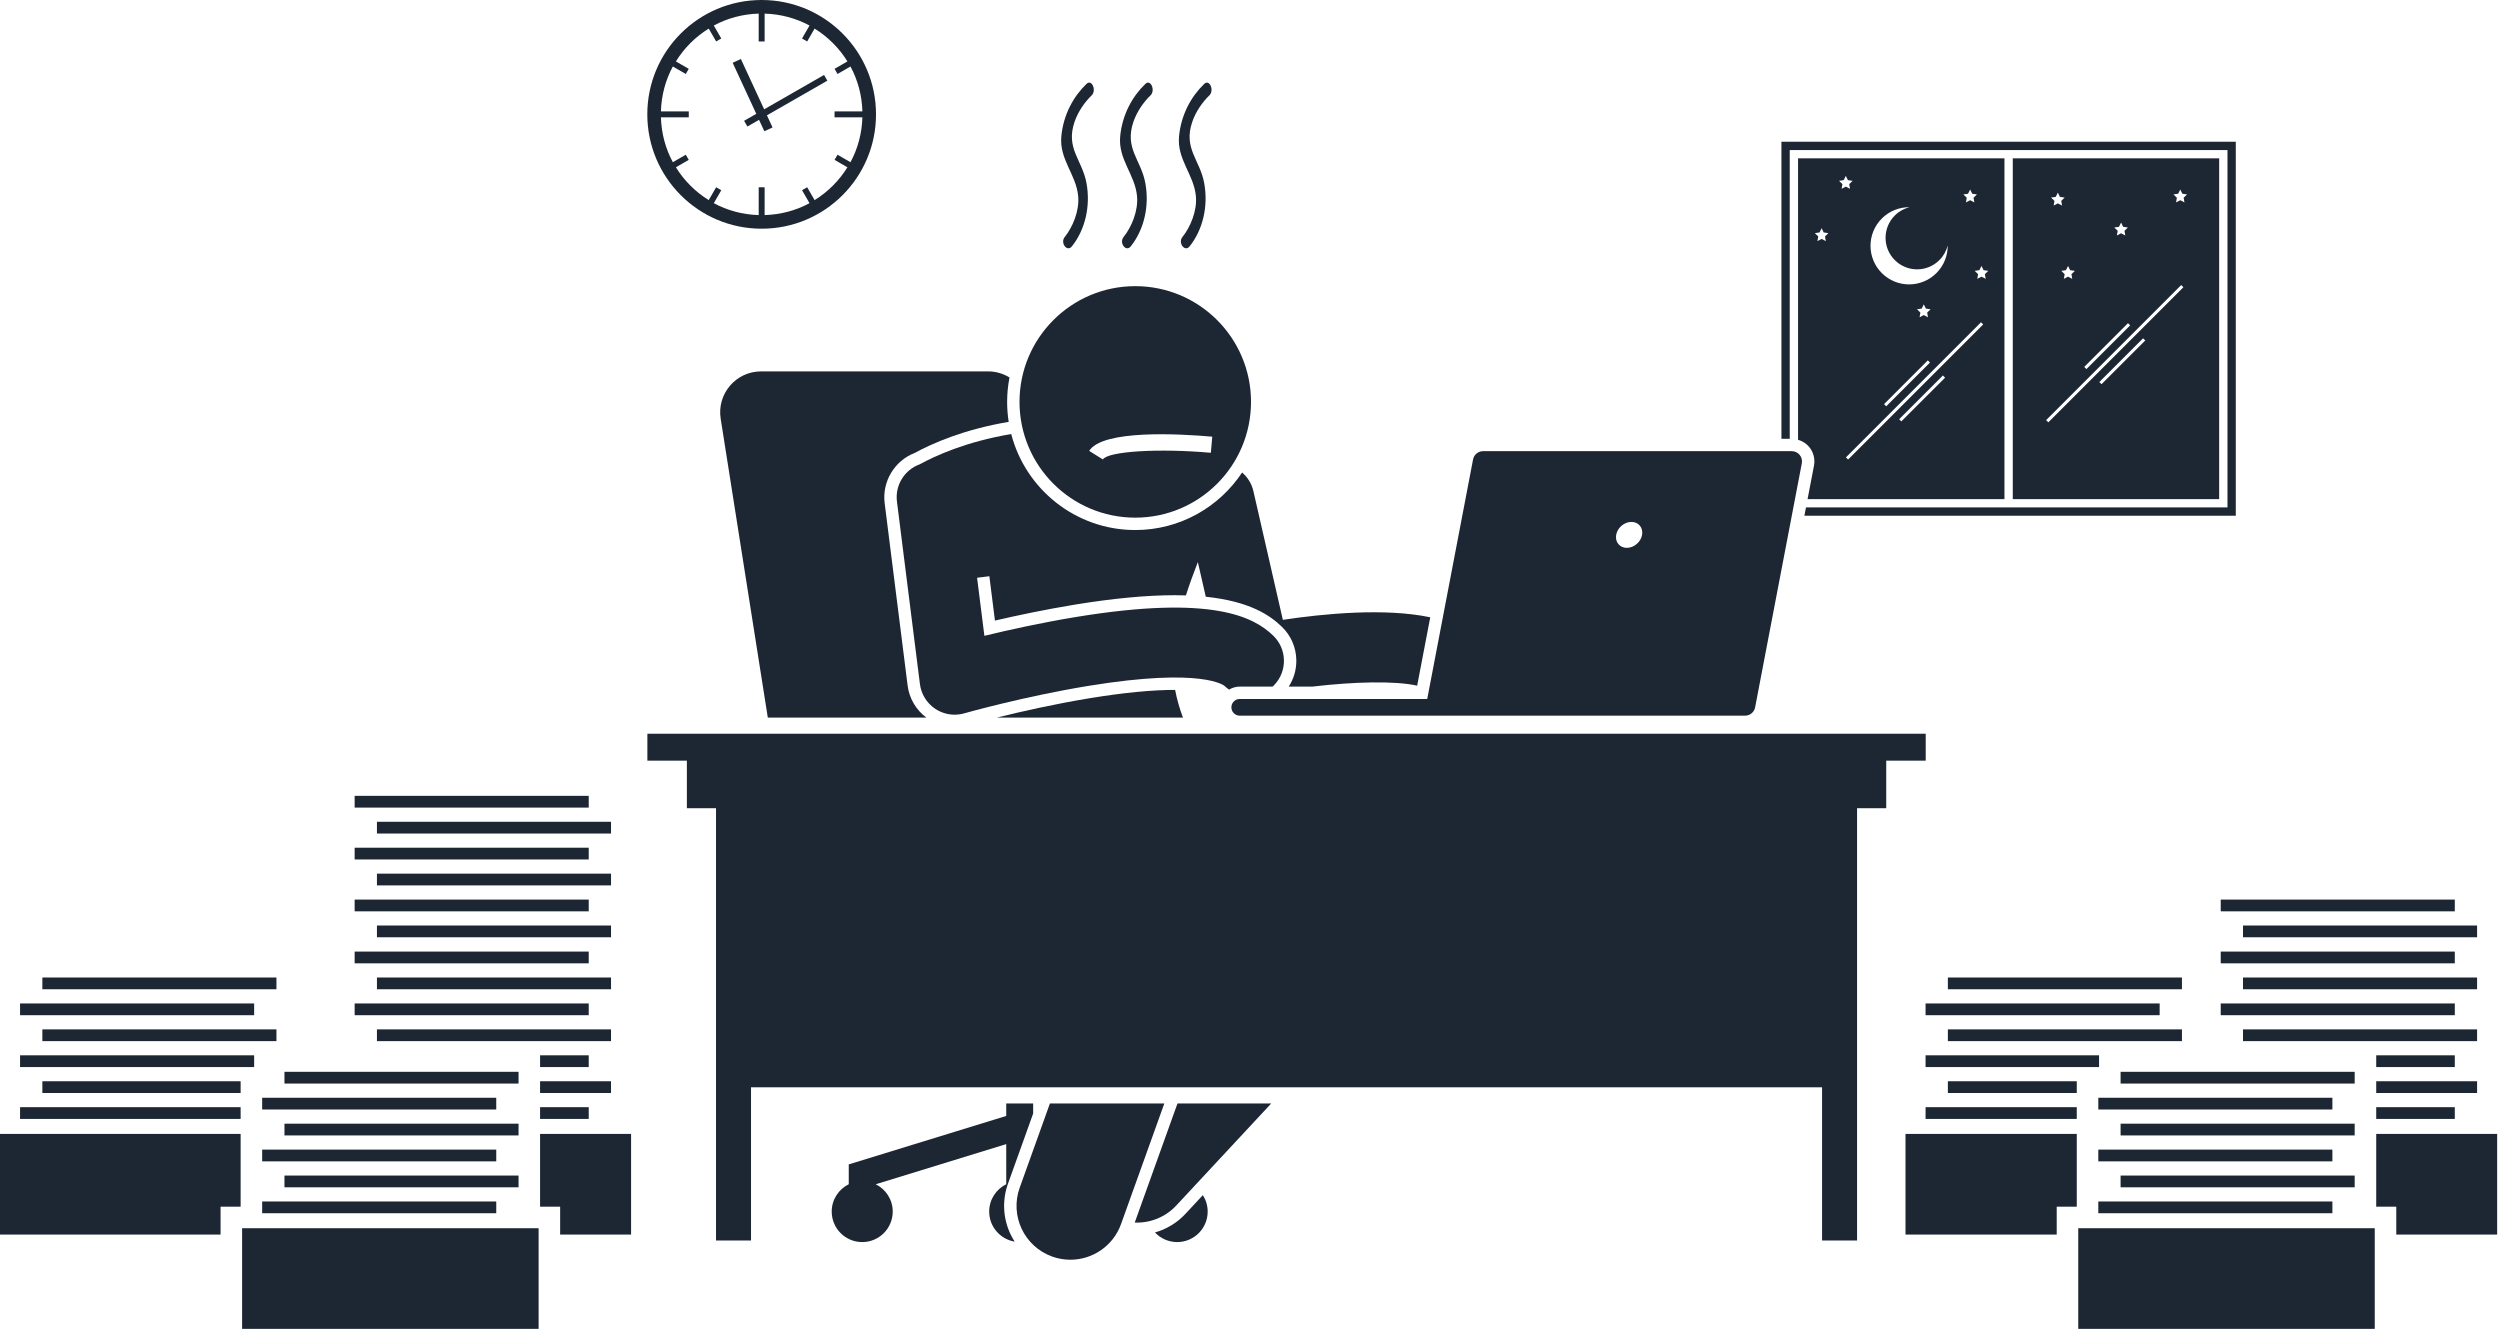 <svg xmlns="http://www.w3.org/2000/svg" xmlns:xlink="http://www.w3.org/1999/xlink" viewBox="0 0 282 150"><title>iconfinder_busy-executive-16_5615883</title><desc>Created with Sketch.</desc><g id="Zirtual-Redesign---All" stroke="none" stroke-width="1" fill="none" fill-rule="evenodd"><g id="Home" transform="translate(-289, -4125)" fill="#1D2734" fill-rule="nonzero"><g id="zirtual-works" transform="translate(0, 3943)"><g id="Group-25" transform="translate(195, 132)"><g id="Group-4" transform="translate(0, 50)"><g id="iconfinder_busy-executive-16_5615883" transform="translate(94, 0)"><polygon id="Path" points="268.037 130.173 268.037 130.506 268.037 136.114 270.3 136.114 270.3 139.259 281.679 139.259 281.679 127.906 268.037 127.906"></polygon><rect id="Rectangle" x="268.037" y="124.89" width="8.864" height="1.326"></rect><rect id="Rectangle" x="268.037" y="121.965" width="11.379" height="1.326"></rect><rect id="Rectangle" x="268.037" y="119.039" width="8.864" height="1.326"></rect><rect id="Rectangle" x="253.011" y="116.114" width="26.405" height="1.326"></rect><rect id="Rectangle" x="250.497" y="113.189" width="26.405" height="1.326"></rect><rect id="Rectangle" x="253.011" y="110.263" width="26.405" height="1.326"></rect><rect id="Rectangle" x="250.497" y="107.338" width="26.405" height="1.326"></rect><rect id="Rectangle" x="253.011" y="104.398" width="26.405" height="1.326"></rect><rect id="Rectangle" x="250.497" y="101.473" width="26.405" height="1.326"></rect><polygon id="Path" points="201.883 16.924 251.26 16.924 251.26 57.238 203.715 57.238 203.535 58.176 252.198 58.176 252.198 15.986 200.945 15.986 200.945 49.495 201.883 49.495"></polygon><path d="M204.077,50.42 C204.563,51.008 204.76,51.775 204.617,52.525 L203.894,56.301 L226.103,56.301 L226.103,17.861 L202.821,17.861 L202.821,49.608 C203.306,49.749 203.746,50.021 204.077,50.42 Z M214.469,47.535 L214.225,47.289 L219.159,42.355 L219.404,42.601 L214.469,47.535 Z M208.466,51.834 L208.221,51.589 L223.457,36.352 L223.703,36.598 L208.466,51.834 Z M217.477,35.788 L217.003,35.539 L216.53,35.788 L216.62,35.26 L216.237,34.887 L216.767,34.81 L217.003,34.331 L217.24,34.81 L217.769,34.887 L217.386,35.26 L217.477,35.788 Z M217.454,40.651 L217.7,40.897 L212.766,45.831 L212.52,45.586 L217.454,40.651 Z M223.511,29.997 L223.748,30.476 L224.277,30.553 L223.894,30.926 L223.985,31.454 L223.511,31.205 L223.038,31.454 L223.128,30.926 L222.745,30.553 L223.275,30.476 L223.511,29.997 Z M221.995,21.855 L222.232,21.375 L222.469,21.855 L222.998,21.932 L222.615,22.305 L222.706,22.832 L222.232,22.583 L221.759,22.832 L221.849,22.305 L221.466,21.932 L221.995,21.855 Z M212.269,24.648 C213.13,23.787 214.261,23.363 215.389,23.373 C214.782,23.524 214.207,23.836 213.733,24.31 C212.344,25.699 212.344,27.951 213.733,29.34 C215.122,30.73 217.375,30.73 218.764,29.34 C219.238,28.866 219.55,28.292 219.701,27.685 C219.711,28.813 219.287,29.944 218.426,30.805 C216.726,32.505 213.969,32.505 212.269,30.805 C210.569,29.104 210.569,26.348 212.269,24.648 Z M207.972,20.32 L208.208,19.84 L208.445,20.32 L208.974,20.397 L208.591,20.77 L208.682,21.297 L208.208,21.048 L207.735,21.297 L207.825,20.77 L207.442,20.397 L207.972,20.32 Z M205.243,26.221 L205.479,25.741 L205.716,26.221 L206.246,26.298 L205.862,26.671 L205.953,27.198 L205.48,26.949 L205.006,27.198 L205.097,26.671 L204.714,26.298 L205.243,26.221 Z" id="Shape"></path><path d="M227.041,56.301 L250.323,56.301 L250.323,17.861 L227.041,17.861 L227.041,56.301 Z M237.052,43.339 L236.807,43.092 L241.741,38.159 L241.986,38.404 L237.052,43.339 Z M231.049,47.638 L230.803,47.392 L246.039,32.156 L246.285,32.401 L231.049,47.638 Z M245.696,21.854 L245.932,21.375 L246.169,21.854 L246.698,21.931 L246.315,22.304 L246.406,22.832 L245.932,22.583 L245.459,22.832 L245.549,22.304 L245.166,21.931 L245.696,21.854 Z M239.022,25.584 L239.259,25.105 L239.495,25.584 L240.024,25.661 L239.642,26.035 L239.732,26.562 L239.259,26.313 L238.785,26.562 L238.876,26.035 L238.493,25.661 L239.022,25.584 Z M240.037,36.454 L240.282,36.7 L235.348,41.635 L235.102,41.389 L240.037,36.454 Z M233.276,29.997 L233.512,30.476 L234.042,30.553 L233.659,30.926 L233.749,31.454 L233.276,31.205 L232.802,31.454 L232.893,30.926 L232.51,30.553 L233.039,30.476 L233.276,29.997 Z M231.888,22.209 L232.125,21.73 L232.362,22.209 L232.891,22.286 L232.508,22.659 L232.598,23.187 L232.125,22.938 L231.652,23.187 L231.742,22.659 L231.359,22.286 L231.888,22.209 Z" id="Shape"></path><path d="M102.381,77.337 L100.995,66.332 C100.995,66.332 100.995,66.331 100.995,66.331 L99.789,56.749 C99.485,54.325 100.904,51.968 103.175,51.095 C105.17,50.007 108.731,48.437 113.781,47.586 C113.665,46.852 113.604,46.1 113.604,45.334 C113.604,44.392 113.698,43.471 113.871,42.579 C113.164,42.143 112.336,41.893 111.455,41.893 L85.85,41.893 C83.015,41.893 80.85,44.425 81.292,47.226 L86.608,80.943 L104.489,80.943 C103.329,80.077 102.563,78.782 102.381,77.337 Z" id="Path"></path><path d="M112.448,80.943 L133.437,80.943 C133.08,79.99 132.773,78.966 132.553,77.821 C132.542,77.821 132.533,77.821 132.522,77.821 C129.962,77.821 126.76,78.131 123.008,78.744 C118.934,79.409 115.061,80.295 112.448,80.943 Z" id="Path"></path><path d="M130.281,139.021 C130.909,139.688 131.797,140.107 132.785,140.107 C134.685,140.107 136.226,138.566 136.226,136.665 C136.226,135.982 136.024,135.346 135.681,134.811 L133.71,136.929 C132.76,137.95 131.567,138.657 130.281,139.021 Z" id="Path"></path><path d="M113.707,133.501 L116.54,125.607 L116.54,124.469 L113.503,124.469 L113.503,125.878 L95.74,131.343 L95.74,133.581 C94.602,134.142 93.817,135.31 93.817,136.665 C93.817,138.566 95.358,140.107 97.258,140.107 C99.159,140.107 100.7,138.566 100.7,136.665 C100.7,135.313 99.918,134.147 98.784,133.584 L113.503,129.055 L113.503,133.581 C112.365,134.142 111.58,135.31 111.58,136.665 C111.58,138.373 112.826,139.787 114.458,140.056 C114.285,139.786 114.122,139.507 113.982,139.211 C113.131,137.406 113.033,135.379 113.707,133.501 Z" id="Path"></path><path d="M127.998,137.906 C129.706,137.974 131.432,137.327 132.687,135.978 L143.396,124.469 L132.82,124.469 L127.998,137.906 Z" id="Path"></path><path d="M131.336,124.469 L118.432,124.469 L115.022,133.972 C113.889,137.129 115.529,140.607 118.686,141.74 C119.364,141.983 120.056,142.098 120.738,142.098 C123.228,142.098 125.564,140.554 126.453,138.075 L131.336,124.469 Z" id="Path"></path><polygon id="Path" points="77.479 91.166 80.768 91.166 80.768 139.928 84.715 139.928 84.715 122.647 205.53 122.647 205.53 139.928 209.477 139.928 209.477 91.166 212.767 91.166 212.767 85.802 217.22 85.802 217.22 82.765 73.025 82.765 73.025 85.802 77.479 85.802"></polygon><path d="M105.507,79.962 C106.159,80.393 106.917,80.616 107.684,80.616 C108.046,80.616 108.41,80.566 108.765,80.465 C108.832,80.446 115.522,78.551 122.783,77.366 C135.755,75.247 138.116,77.361 138.139,77.383 C138.298,77.536 138.467,77.668 138.642,77.789 C138.994,77.577 139.401,77.448 139.841,77.448 L143.547,77.448 C143.605,77.394 143.665,77.343 143.721,77.285 C145.235,75.717 145.191,73.218 143.623,71.704 C141.436,69.592 136.758,67.075 121.443,69.585 C117.495,70.232 113.77,71.058 111.039,71.721 L110.214,65.171 C110.214,65.171 110.214,65.171 110.214,65.171 L111.6,64.997 L112.23,70.002 C114.66,69.439 117.854,68.758 121.217,68.207 C125.536,67.499 129.333,67.14 132.5,67.14 C132.94,67.14 133.361,67.148 133.771,67.161 C134.176,65.899 134.635,64.631 135.117,63.402 L136.011,67.313 C141.016,67.831 143.285,69.435 144.593,70.699 C145.62,71.69 146.2,73.022 146.225,74.45 C146.243,75.528 145.943,76.563 145.368,77.448 L148.043,77.448 C152.713,76.898 157.334,76.78 159.856,77.342 L161.332,69.63 C156.202,68.553 149.311,69.223 144.705,69.917 L141.384,55.399 C141.189,54.546 140.727,53.828 140.11,53.299 C137.52,57.205 133.086,59.788 128.058,59.788 C121.34,59.788 115.679,55.181 114.066,48.961 C108.979,49.816 105.49,51.414 103.758,52.369 C102.055,52.979 100.94,54.705 101.176,56.575 L102.381,66.157 C102.381,66.157 102.381,66.157 102.381,66.157 L103.767,77.162 C103.911,78.304 104.546,79.327 105.507,79.962 Z" id="Path"></path><path d="M128.057,58.391 C135.268,58.391 141.114,52.545 141.114,45.334 C141.114,38.124 135.268,32.278 128.057,32.278 C120.846,32.278 115.001,38.124 115.001,45.334 C115.001,52.545 120.846,58.391 128.057,58.391 Z M136.583,51.073 C130.671,50.551 124.981,50.903 124.404,51.826 L122.86,50.86 C124.371,48.441 133.072,48.934 136.743,49.258 L136.583,51.073 Z" id="Shape"></path><path d="M160.991,78.844 L139.841,78.844 C139.323,78.844 138.899,79.268 138.899,79.786 C138.899,80.304 139.323,80.728 139.841,80.728 L162.027,80.728 L188.984,80.728 L196.843,80.728 C197.397,80.728 197.873,80.334 197.977,79.79 L203.245,52.263 C203.381,51.551 202.836,50.891 202.111,50.891 L167.294,50.891 C166.74,50.891 166.264,51.285 166.16,51.829 L160.991,78.844 Z M182.303,60.335 C182.445,59.527 183.215,58.873 184.023,58.873 C184.83,58.873 185.369,59.527 185.227,60.335 C185.084,61.142 184.315,61.797 183.507,61.797 C182.7,61.797 182.161,61.142 182.303,60.335 Z" id="Shape"></path><path d="M85.915,25.798 C93.039,25.798 98.814,20.023 98.814,12.899 C98.814,5.775 93.039,0 85.915,0 C78.791,0 73.016,5.775 73.016,12.899 C73.016,20.023 78.791,25.798 85.915,25.798 Z M79.944,3.225 L80.781,4.676 L81.361,4.341 L80.517,2.88 C82.031,2.063 83.753,1.589 85.58,1.536 L85.58,4.677 L86.25,4.677 L86.25,1.536 C88.078,1.589 89.8,2.063 91.313,2.88 L90.469,4.342 L91.049,4.677 L91.887,3.225 C93.391,4.156 94.659,5.423 95.589,6.927 L94.138,7.765 L94.473,8.345 L95.934,7.501 C96.751,9.015 97.225,10.736 97.278,12.564 L94.138,12.564 L94.137,13.234 L97.278,13.234 C97.225,15.061 96.751,16.783 95.934,18.297 L94.473,17.453 L94.138,18.033 L95.589,18.871 C94.658,20.375 93.391,21.642 91.887,22.573 L91.049,21.122 L90.469,21.457 L91.313,22.918 C89.8,23.735 88.078,24.208 86.25,24.262 L86.25,21.121 L85.581,21.121 L85.581,24.262 C83.753,24.208 82.031,23.735 80.517,22.918 L81.361,21.457 L80.781,21.122 L79.944,22.572 C78.44,21.642 77.172,20.374 76.242,18.871 L77.692,18.033 L77.357,17.453 L75.897,18.297 C75.079,16.783 74.606,15.061 74.553,13.234 L77.693,13.234 L77.693,12.564 L74.553,12.564 C74.606,10.737 75.079,9.015 75.896,7.501 L77.357,8.345 L77.692,7.765 L76.242,6.928 C77.172,5.424 78.44,4.156 79.944,3.225 Z" id="Shape"></path><polygon id="Path" points="83.935 13.627 84.305 14.273 85.621 13.518 86.216 14.804 87.143 14.375 86.51 13.008 93.324 9.1 92.954 8.454 86.196 12.33 83.57 6.654 82.644 7.083 85.307 12.84"></polygon><polygon id="Path" points="60.92 130.506 60.92 136.114 63.184 136.114 63.184 139.259 71.187 139.259 71.187 127.906 60.92 127.906 60.92 130.173"></polygon><rect id="Rectangle" x="60.92" y="124.89" width="5.489" height="1.326"></rect><rect id="Rectangle" x="60.92" y="121.965" width="8.003" height="1.326"></rect><rect id="Rectangle" x="60.92" y="119.039" width="5.489" height="1.326"></rect><rect id="Rectangle" x="42.519" y="116.114" width="26.405" height="1.326"></rect><rect id="Rectangle" x="40.004" y="113.189" width="26.405" height="1.326"></rect><rect id="Rectangle" x="42.519" y="110.263" width="26.405" height="1.326"></rect><rect id="Rectangle" x="40.004" y="107.338" width="26.405" height="1.326"></rect><rect id="Rectangle" x="42.519" y="104.398" width="26.405" height="1.326"></rect><rect id="Rectangle" x="40.004" y="101.473" width="26.405" height="1.326"></rect><rect id="Rectangle" x="42.519" y="98.547" width="26.405" height="1.326"></rect><rect id="Rectangle" x="40.004" y="95.622" width="26.405" height="1.326"></rect><rect id="Rectangle" x="42.519" y="92.697" width="26.405" height="1.326"></rect><rect id="Rectangle" x="40.004" y="89.771" width="26.405" height="1.326"></rect><polygon id="Path" points="24.88 136.114 27.143 136.114 27.143 133.431 27.143 133.098 27.143 127.906 0 127.906 0 139.259 24.88 139.259"></polygon><rect id="Rectangle" x="2.263" y="124.89" width="24.88" height="1.326"></rect><rect id="Rectangle" x="4.778" y="121.965" width="22.365" height="1.326"></rect><rect id="Rectangle" x="2.263" y="119.039" width="26.405" height="1.326"></rect><rect id="Rectangle" x="4.778" y="116.114" width="26.405" height="1.326"></rect><rect id="Rectangle" x="2.263" y="113.189" width="26.405" height="1.326"></rect><rect id="Rectangle" x="4.778" y="110.263" width="26.405" height="1.326"></rect><polygon id="Path" points="234.26 136.114 234.26 133.431 234.26 133.098 234.26 127.906 214.941 127.906 214.941 139.259 231.997 139.259 231.997 136.114"></polygon><rect id="Rectangle" x="217.204" y="124.89" width="17.055" height="1.326"></rect><rect id="Rectangle" x="219.719" y="121.965" width="14.541" height="1.326"></rect><rect id="Rectangle" x="217.204" y="119.039" width="19.57" height="1.326"></rect><rect id="Rectangle" x="219.719" y="116.114" width="26.405" height="1.326"></rect><rect id="Rectangle" x="217.204" y="113.189" width="26.405" height="1.326"></rect><rect id="Rectangle" x="219.719" y="110.263" width="26.405" height="1.326"></rect><rect id="Rectangle" x="27.309" y="138.543" width="33.446" height="11.353"></rect><rect id="Rectangle" x="32.087" y="120.9" width="26.405" height="1.326"></rect><rect id="Rectangle" x="29.572" y="135.527" width="26.405" height="1.326"></rect><rect id="Rectangle" x="32.087" y="132.602" width="26.405" height="1.326"></rect><rect id="Rectangle" x="29.572" y="129.676" width="26.405" height="1.326"></rect><rect id="Rectangle" x="32.087" y="126.751" width="26.405" height="1.326"></rect><rect id="Rectangle" x="29.572" y="123.826" width="26.405" height="1.326"></rect><rect id="Rectangle" x="234.426" y="138.543" width="33.446" height="11.353"></rect><rect id="Rectangle" x="239.203" y="120.9" width="26.405" height="1.326"></rect><rect id="Rectangle" x="236.689" y="135.527" width="26.405" height="1.326"></rect><rect id="Rectangle" x="239.203" y="132.602" width="26.405" height="1.326"></rect><rect id="Rectangle" x="236.689" y="129.676" width="26.405" height="1.326"></rect><rect id="Rectangle" x="239.203" y="126.751" width="26.405" height="1.326"></rect><rect id="Rectangle" x="236.689" y="123.826" width="26.405" height="1.326"></rect><path d="M120.101,26.733 C119.565,27.398 120.368,28.464 120.901,27.8 C122.392,25.946 123.043,23.263 122.551,20.631 C122.061,18.011 120.193,16.75 121.203,13.763 C121.596,12.6 122.359,11.509 123.134,10.764 C123.722,10.201 123.157,8.889 122.562,9.459 C121.08,10.883 119.961,12.911 119.72,15.352 C119.459,17.983 121.401,19.672 121.62,22.141 C121.767,23.804 120.99,25.625 120.101,26.733 Z" id="Path"></path><path d="M126.74,26.733 C126.204,27.398 127.007,28.464 127.541,27.8 C129.031,25.946 129.683,23.263 129.19,20.631 C128.701,18.011 126.832,16.75 127.842,13.763 C128.235,12.6 128.998,11.509 129.773,10.764 C130.361,10.201 129.796,8.889 129.202,9.459 C127.72,10.883 126.601,12.911 126.359,15.352 C126.099,17.983 128.04,19.672 128.259,22.141 C128.406,23.804 127.629,25.625 126.74,26.733 Z" id="Path"></path><path d="M133.379,26.733 C132.843,27.398 133.647,28.464 134.18,27.8 C135.67,25.946 136.321,23.263 135.83,20.631 C135.34,18.011 133.471,16.75 134.482,13.763 C134.874,12.6 135.637,11.509 136.412,10.764 C137,10.201 136.435,8.889 135.841,9.459 C134.359,10.883 133.24,12.911 132.998,15.352 C132.737,17.983 134.679,19.672 134.898,22.141 C135.046,23.804 134.268,25.625 133.379,26.733 Z" id="Path"></path></g></g></g></g></g></g></svg>